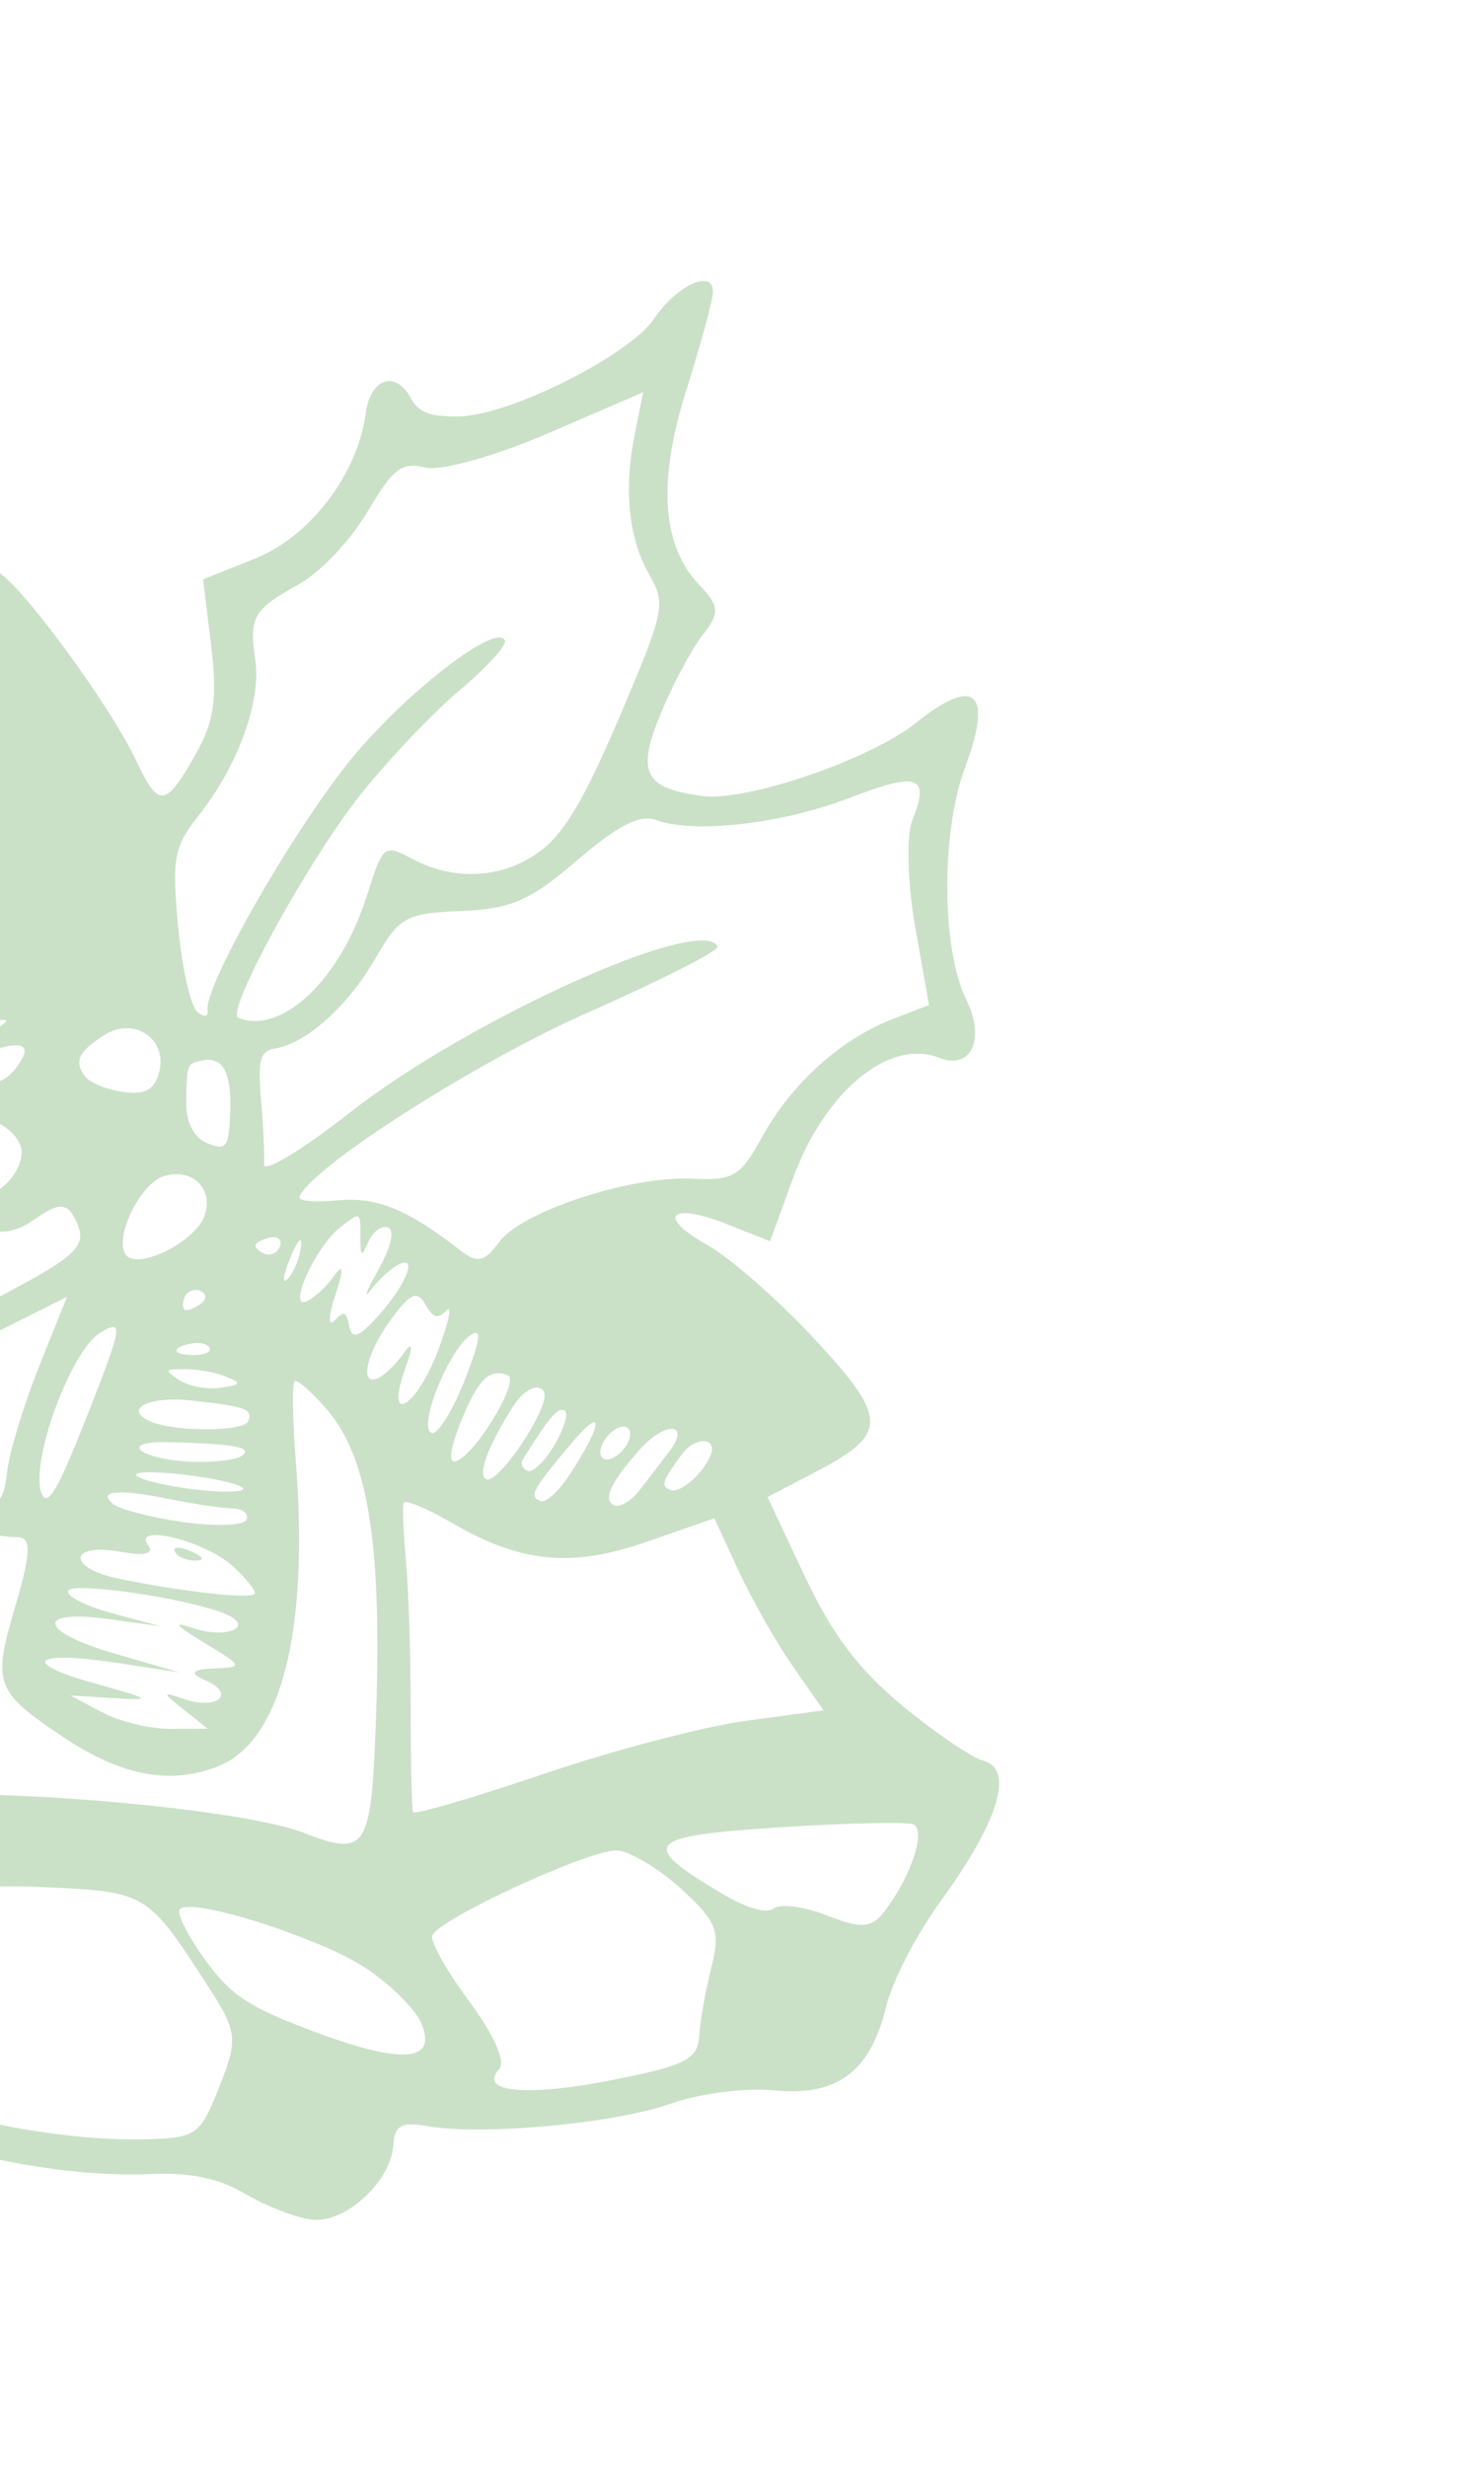 <svg width="145" height="241" viewBox="0 0 145 241" fill="none" xmlns="http://www.w3.org/2000/svg">
<g clip-path="url(#clip0_498_1139)">
<path d="M69.164 27.525C68.105 27.08 65.602 28.608 63.896 31.15C61.487 34.722 49.745 40.601 44.87 40.674C41.953 40.716 40.923 40.319 40.112 38.847C38.615 36.112 36.182 36.97 35.731 40.389C34.941 46.329 30.303 52.407 24.918 54.566L19.844 56.591L20.633 63.084C21.25 68.163 20.935 70.436 19.182 73.559C16.204 78.876 15.514 78.981 13.376 74.438C10.736 68.814 1.763 56.638 -0.373 55.791C-3.408 54.587 -12.931 60.146 -21.93 68.361C-29.38 75.171 -30.771 76.981 -33.224 83.167C-35.678 89.352 -35.836 90.954 -34.632 95.691C-32.795 102.905 -26.079 110.44 -18.929 113.301C-12.15 116.015 -10.732 117.777 -13.473 120.091C-16.729 122.838 -22.526 124.063 -27.284 123.007C-31.521 122.06 -31.737 122.171 -32.416 125.548C-33.334 130.177 -34.635 130.958 -40.547 130.436L-45.465 130.002L-48.493 138.126C-51.239 145.481 -52.2 146.886 -58.698 152.899C-59.61 153.749 -60.507 154.531 -61.384 155.26C-60.045 157.284 -58.759 159.471 -57.542 161.801C-51.179 161.988 -44.853 165.134 -42.602 169.919C-40.364 174.674 -38.493 174.584 -33.808 169.467C-30.013 165.331 -28.68 164.685 -22.63 164.087L-15.764 163.408L-18.534 168.539C-20.057 171.361 -24.414 177.685 -28.223 182.598C-35.042 191.396 -35.12 191.561 -33.681 193.858C-27.617 203.496 -2.354 213.139 14.766 212.368C18.566 212.198 21.369 212.784 23.918 214.285C25.941 215.479 28.853 216.622 30.402 216.82C33.666 217.259 38.175 213.174 38.431 209.567C38.563 207.6 39.206 207.244 41.814 207.703C47.138 208.628 60.121 207.427 65.495 205.509C68.264 204.514 72.818 203.923 75.61 204.198C81.809 204.797 85.019 202.412 86.575 196.053C87.21 193.466 89.512 189.019 91.972 185.626C97.577 177.913 99.121 172.848 96.113 172.009C94.9 171.675 91.298 169.218 88.103 166.567C83.845 163.018 81.32 159.667 78.64 153.99L74.995 146.242L79.656 143.808C86.834 140.059 86.813 138.57 79.52 130.733C76.003 126.951 71.315 122.852 69.093 121.604C64.077 118.794 65.482 117.381 71.086 119.604L75.241 121.253L77.484 115.106C80.59 106.597 86.898 101.402 91.751 103.327C94.891 104.573 96.323 101.519 94.417 97.654C91.985 92.712 91.927 81.32 94.296 74.979C97.055 67.593 95.276 65.969 89.508 70.607C85.052 74.188 72.961 78.324 68.633 77.758C62.972 77.005 62.19 75.52 64.496 69.863C65.677 66.978 67.534 63.469 68.629 62.067C70.354 59.876 70.317 59.2 68.349 57.159C64.668 53.325 64.235 47.108 67.031 38.207C68.407 33.845 69.588 29.541 69.649 28.648C69.698 28.031 69.503 27.659 69.143 27.517L69.164 27.525ZM62.843 38.307L62.018 42.422C60.916 47.884 61.424 52.65 63.483 56.22C65.069 58.979 64.915 59.737 60.596 69.882C57.203 77.849 55.234 81.241 52.951 83.015C49.381 85.784 44.551 86.144 40.39 83.955C37.485 82.423 37.447 82.457 35.825 87.565C33.229 95.713 27.526 101.112 23.286 99.43C21.964 98.905 30.166 83.938 35.302 77.531C38.045 74.103 42.408 69.52 44.994 67.352C47.584 65.173 49.538 63.023 49.34 62.566C48.594 60.838 40.348 67.063 34.816 73.544C29.26 80.053 19.868 96.324 20.282 98.703C20.398 99.337 19.944 99.401 19.284 98.845C18.623 98.29 17.772 94.513 17.401 90.45C16.786 83.794 16.99 82.724 19.476 79.574C23.206 74.862 25.52 68.535 24.955 64.591C24.33 60.243 24.702 59.583 29.131 57.118C31.314 55.904 34.197 52.862 35.892 50.01C38.414 45.749 39.242 45.111 41.563 45.676C43.071 46.042 48.425 44.544 53.565 42.324L62.854 38.312L62.843 38.307ZM89.25 76.44C90.161 76.765 90.004 77.963 89.135 80.152C88.544 81.643 88.676 86.308 89.416 90.518L90.771 98.178L87.159 99.572C82.139 101.521 77.35 105.85 74.5 110.997C72.315 114.964 71.688 115.34 67.582 115.142C61.552 114.855 50.897 118.362 48.759 121.345C47.392 123.25 46.625 123.423 45.055 122.2C39.811 118.113 36.799 116.881 32.977 117.262C30.76 117.484 29.097 117.326 29.265 116.903C30.402 114.037 46.483 103.762 57.363 98.949C64.544 95.777 70.277 92.862 70.111 92.478C68.708 89.229 45.721 99.605 34.106 108.74C29.468 112.382 25.735 114.634 25.796 113.74C25.861 112.836 25.728 109.993 25.505 107.408C25.171 103.592 25.418 102.662 26.843 102.432C29.9 101.944 33.95 98.337 36.63 93.71C39.043 89.54 39.638 89.213 45.072 88.994C49.937 88.795 51.861 87.955 56.422 84.013C60.287 80.688 62.55 79.517 64.049 80.088C67.682 81.48 76.355 80.503 82.997 77.949C86.363 76.653 88.328 76.111 89.239 76.436L89.25 76.44ZM-5.385 63.581C-4.127 64.08 -6.556 65.453 -9.236 65.761C-10.606 65.915 -11.652 65.867 -11.564 65.645C-11.291 64.958 -6.188 63.262 -5.374 63.585L-5.385 63.581ZM-5.2 66.261C-4.69 66.487 -5.989 67.416 -9.286 68.972C-13.859 71.122 -14.009 71.283 -10.532 70.325C-8.363 69.73 -6.227 69.745 -5.771 70.354C-5.245 71.064 -5.679 71.663 -6.956 72.013C-8.053 72.312 -11.907 73.512 -15.499 74.669C-23.472 77.246 -26.3 75.83 -19.207 72.819C-16.454 71.647 -15.271 70.978 -16.583 71.326C-21.761 72.687 -17.807 69.63 -11.993 67.775C-8.042 66.516 -5.714 66.044 -5.204 66.271L-5.2 66.261ZM-7.4 74.028C-6.84 74.189 -6.547 74.562 -6.711 74.974C-6.933 75.534 -11.376 76.892 -16.6 78.001C-21.811 79.104 -26.198 79.738 -26.338 79.413C-26.645 78.704 -10.596 73.91 -8.04 73.945C-7.81 73.951 -7.588 73.977 -7.4 74.028ZM-6.375 77.922C-5.643 78.237 -8.969 80.05 -13.755 81.933C-21.572 85.012 -20.241 85.173 -10.83 82.273C-6.761 81.024 -4.629 81.417 -7.379 82.92C-11.285 85.054 -28.731 90.102 -29.109 89.205C-29.333 88.688 -28.311 87.686 -26.847 86.957C-24.291 85.695 -24.28 85.638 -26.624 85.345C-30.453 84.878 -28.475 82.053 -23.363 80.703C-15.19 78.549 -7.703 77.321 -6.367 77.901L-6.375 77.922ZM-5.32 84.826C-5.096 84.878 -4.95 84.973 -4.893 85.106C-4.472 86.081 -11.905 89.177 -23.86 93.001C-26.692 93.908 -29.098 94.141 -29.207 93.523C-29.585 91.39 -8.679 84.008 -5.31 84.83L-5.32 84.826ZM-4.279 88.494C-3.822 88.639 -3.688 88.949 -3.873 89.414C-4.058 89.879 -6.073 91.136 -8.362 92.247L-12.528 94.265L-7.82 92.792C-5.224 91.987 -2.96 91.648 -2.788 92.047C-2.099 93.642 -5.126 95.379 -14.081 98.581C-24.761 102.397 -28.687 101.096 -19.468 96.799L-13.705 94.117L-19.933 96.149C-23.36 97.262 -26.552 98.027 -27.027 97.838C-29.438 96.882 -25.727 94.561 -16.832 91.481C-9.867 89.068 -5.653 88.072 -4.283 88.505L-4.279 88.494ZM13.368 100.586C14.945 101.052 16.041 102.638 15.582 104.597C15.144 106.442 14.254 106.958 12.08 106.671C10.474 106.462 8.786 105.78 8.313 105.152C7.204 103.66 7.654 102.712 10.245 101.085C11.306 100.416 12.425 100.31 13.368 100.586ZM21.141 103.694C22.191 104.196 22.616 105.87 22.483 108.889C22.346 112.102 22.102 112.409 20.241 111.671C18.972 111.167 18.169 109.613 18.196 107.727C18.252 103.882 18.261 103.861 19.865 103.58C20.353 103.492 20.78 103.526 21.127 103.701L21.141 103.694ZM-0.471 95.182C-0.088 95.297 -0.31 95.857 -0.755 96.978C-1.338 98.448 -4.618 100.206 -10.159 102.021C-14.842 103.553 -19.125 104.632 -19.675 104.414C-22.244 103.395 -17.754 101.052 -3.772 96.099C-1.835 95.412 -0.853 95.067 -0.471 95.182ZM0.48 99.634C0.583 99.65 0.617 99.688 0.592 99.752C0.135 100.904 -14.962 107.495 -16.104 107.042C-16.527 106.875 -16.67 106.402 -16.434 105.993C-15.781 104.87 -1.006 99.399 0.484 99.623L0.48 99.634ZM2.116 102.204C2.636 102.435 2.446 103.13 1.596 104.286C0.828 105.328 -0.332 105.969 -0.998 105.705C-1.654 105.445 -4.34 106.386 -6.96 107.806C-9.623 109.246 -12.294 109.9 -13.02 109.294C-13.911 108.549 -11.947 107.174 -6.674 104.897C-1.594 102.703 1.244 101.809 2.116 102.204ZM37.93 119.924C38.596 120.188 38.193 121.852 36.928 124.116C35.767 126.176 35.457 127.02 36.246 125.987C37.036 124.954 38.291 123.825 39.028 123.48C40.899 122.619 39.562 125.711 36.719 128.806C35.053 130.629 34.351 130.827 34.123 129.55C33.865 128.102 33.608 128.012 32.672 129.011C32.041 129.679 32.094 128.525 32.788 126.438C33.592 124.041 33.559 123.354 32.698 124.567C31.962 125.621 30.738 126.763 30.001 127.107C28.023 128.023 30.783 121.837 33.206 119.923C35.215 118.345 35.226 118.35 35.215 120.72C35.204 122.783 35.308 122.861 36.005 121.29C36.45 120.292 37.31 119.666 37.923 119.909L37.93 119.924ZM18.148 114.818C18.357 114.876 18.558 114.956 18.751 115.057C19.982 115.717 20.601 117.21 19.942 118.87C18.94 121.397 13.422 124.079 12.302 122.582C11.106 120.97 13.651 115.665 15.985 114.902C16.77 114.651 17.51 114.638 18.148 114.818ZM29.361 121.163C29.361 121.163 29.404 121.18 29.412 121.22C29.451 121.308 29.451 121.492 29.414 121.771C29.271 122.902 28.694 124.325 28.113 124.926C27.542 125.532 27.656 124.598 28.369 122.862C28.833 121.724 29.205 121.125 29.351 121.159L29.361 121.163ZM-0.459 109.59C0.968 110.156 2.129 111.486 2.118 112.533C2.092 115.252 -1.515 117.957 -3.47 116.717C-4.528 116.052 -4.753 114.397 -4.092 112.114C-3.188 108.972 -2.754 108.679 -0.47 109.586L-0.459 109.59ZM26.953 120.88C27.358 120.968 27.53 121.305 27.346 121.771C27.103 122.384 26.425 122.703 25.844 122.472C25.262 122.241 24.87 121.841 24.971 121.587C25.072 121.334 25.749 121.015 26.473 120.886C26.659 120.85 26.817 120.851 26.953 120.88ZM40.758 126.614C40.836 126.633 40.906 126.673 40.991 126.707C41.196 126.837 41.38 127.081 41.563 127.423C42.279 128.735 42.792 128.89 43.612 128.028C44.216 127.399 43.849 129.125 42.82 131.874C40.688 137.527 37.588 139.356 39.564 133.789C40.375 131.529 40.339 130.939 39.479 132.152C38.743 133.206 37.607 134.31 36.974 134.61C35.036 135.517 35.782 132.154 38.257 128.816C39.473 127.169 40.185 126.485 40.752 126.599L40.758 126.614ZM46.573 130.218C46.956 130.395 46.575 131.847 45.403 134.833C44.191 137.888 42.746 140.203 42.165 139.973C40.811 139.436 43.756 132.013 45.94 130.457C46.233 130.242 46.446 130.168 46.573 130.218ZM-7.721 109.572C-7.316 109.66 -7.144 109.997 -7.328 110.463C-7.571 111.076 -8.249 111.395 -8.83 111.164C-9.412 110.933 -9.804 110.533 -9.703 110.279C-9.602 110.025 -8.925 109.707 -8.201 109.578C-8.015 109.541 -7.857 109.543 -7.721 109.572ZM69.192 140.88C69.55 141.059 69.703 141.475 69.447 142.12C68.722 143.949 66.456 145.926 65.505 145.549C64.553 145.171 64.645 144.755 66.656 142.028C67.437 140.955 68.6 140.584 69.203 140.885L69.192 140.88ZM65.929 139.635C66.376 139.836 66.327 140.576 65.367 141.823C64.578 142.856 63.284 144.545 62.484 145.574C61.695 146.607 60.599 147.273 60.059 147.059C58.843 146.577 59.614 144.851 62.505 141.605C63.766 140.184 65.031 139.523 65.705 139.583C65.788 139.591 65.866 139.61 65.929 139.635ZM49.62 134.352C50.815 134.826 46.659 141.817 44.638 142.716C43.792 143.09 43.916 141.696 44.957 139.073C46.664 134.77 47.791 133.626 49.62 134.352ZM52.672 135.575C52.76 135.598 52.834 135.627 52.915 135.671C53.251 135.903 53.335 136.462 52.983 137.35C51.737 140.491 48.412 144.862 47.534 144.514C46.593 144.14 47.65 141.292 50.186 137.305C51.019 136.008 52.056 135.429 52.68 135.554L52.672 135.575ZM61.208 139.414C61.588 139.565 61.693 140.072 61.433 140.727C61.089 141.594 60.211 142.42 59.487 142.549C58.763 142.678 58.455 142.066 58.798 141.199C59.142 140.332 60.021 139.506 60.745 139.377C60.931 139.341 61.081 139.364 61.208 139.414ZM6.368 117.952C6.463 117.99 6.544 118.034 6.626 118.103C6.84 118.274 7.042 118.537 7.224 118.879C8.721 121.614 7.936 122.453 -0.098 126.694C-20.298 137.355 -36.349 148.573 -37.349 152.729C-37.848 154.819 -36.732 154.32 -31.237 150.001C-23.313 143.783 -7.923 133.955 0.548 129.692L6.539 126.684L3.833 133.442C2.346 137.16 0.937 141.79 0.7 143.715C0.32 146.893 -0.055 147.222 -3.337 147.168C-7.945 147.09 -15.989 152.159 -18.915 157.007C-20.797 160.115 -21.965 160.777 -25.875 160.976C-28.462 161.113 -31.965 162.293 -33.66 163.603C-36.574 165.861 -36.923 165.845 -40.217 163.351C-42.139 161.903 -46.541 159.827 -49.999 158.736C-53.458 157.645 -56.146 156.493 -55.963 156.186C-55.781 155.88 -53.641 153.387 -51.212 150.656C-48.144 147.21 -46.246 143.937 -45.048 139.994C-43.364 134.483 -43.199 134.315 -39.659 134.459C-34.35 134.681 -29.53 132.432 -28.212 129.112C-27.323 126.871 -26.374 126.329 -23.946 126.656C-18.936 127.322 -13.95 125.58 -10.048 121.792C-6.853 118.704 -5.977 118.439 -2.889 119.664C-0.299 120.692 1.363 120.543 3.423 119.084C4.66 118.217 5.453 117.822 6.051 117.887C6.155 117.904 6.243 117.927 6.328 117.961L6.368 117.952ZM55.143 137.767C55.587 137.943 55.169 139.429 54.223 141.073C53.277 142.717 52.076 143.893 51.558 143.687C51.04 143.481 50.834 142.984 51.08 142.579C53.668 138.43 54.456 137.494 55.143 137.767ZM58.046 138.931C58.547 138.933 57.773 140.792 55.718 143.967C54.637 145.643 53.331 146.838 52.823 146.636C51.671 146.179 51.954 145.619 55.765 141.073C56.996 139.603 57.751 138.936 58.057 138.935L58.046 138.931ZM19.581 126.106C20.194 126.349 20.217 126.909 19.626 127.348C19.036 127.787 18.34 128.061 18.086 127.961C17.832 127.86 17.81 127.3 18.04 126.719C18.271 126.137 18.967 125.863 19.581 126.106ZM69.786 148.299L72.164 153.44C73.475 156.273 75.876 160.493 77.507 162.829L80.472 167.077L72.977 168.081C68.853 168.635 59.88 170.986 53.034 173.312C46.188 175.638 40.486 177.304 40.358 177.009C40.231 176.714 40.129 172.158 40.129 166.883C40.129 161.609 39.918 155.076 39.659 152.366C39.4 149.657 39.312 147.163 39.451 146.814C39.589 146.465 41.712 147.344 44.169 148.771C50.899 152.689 55.862 153.165 63.189 150.614L69.792 148.314L69.786 148.299ZM19.857 131.27C20.166 131.356 20.403 131.499 20.486 131.691C20.652 132.075 19.943 132.381 18.906 132.373C16.759 132.354 16.675 131.611 18.771 131.231C19.154 131.162 19.538 131.18 19.851 131.255L19.857 131.27ZM28.98 134.926C29.044 134.951 29.128 134.985 29.221 135.058C29.788 135.418 30.818 136.401 31.871 137.602C36.054 142.419 37.386 151.061 36.698 168.9C36.245 180.652 35.717 181.397 29.657 179.029C24.753 177.108 6.896 175.201 -5.645 175.255C-11.796 175.275 -17.172 175.161 -17.595 174.993C-18.018 174.826 -16.963 172.074 -15.267 168.88C-13.572 165.686 -11.715 160.634 -11.151 157.639C-10.173 152.459 -9.928 152.152 -5.963 150.825C-3.676 150.056 -1.402 149.6 -0.916 149.793C-0.429 149.986 0.765 150.153 1.726 150.167C3.09 150.183 3.036 151.678 1.475 156.97C-0.751 164.494 -0.473 165.241 6.154 169.668C11.849 173.482 16.558 174.383 21.242 172.57C27.473 170.159 30.218 159.415 28.899 142.689C28.576 138.535 28.53 135.041 28.811 134.92C28.841 134.907 28.902 134.907 28.965 134.932L28.98 134.926ZM11.186 129.653C11.738 129.897 10.977 132.03 8.557 138.192C5.684 145.496 4.662 147.269 4.082 145.926C2.844 143.061 6.902 131.907 9.802 130.181C10.375 129.846 10.795 129.621 11.061 129.628C11.108 129.634 11.154 129.641 11.186 129.653ZM22.095 134.483C23.658 135.139 23.601 135.252 21.53 135.568C20.254 135.76 18.464 135.429 17.54 134.829C16.014 133.833 16.062 133.742 18.105 133.744C19.34 133.745 21.13 134.076 22.095 134.483ZM23.639 137.592C24.43 137.881 24.482 138.244 24.243 138.847C23.848 139.841 17.317 139.893 14.854 138.916C11.904 137.746 14.392 136.347 18.629 136.803C21.329 137.092 22.849 137.303 23.639 137.592ZM23.634 141.493C23.75 141.54 23.826 141.594 23.877 141.651C24.012 141.803 23.931 141.978 23.663 142.19C23.054 142.646 20.64 142.9 18.306 142.77C13.548 142.485 11.686 140.792 16.228 140.881C19.885 140.948 22.124 141.103 23.198 141.357C23.375 141.403 23.517 141.447 23.634 141.493ZM23.217 145.073C23.524 145.194 23.727 145.3 23.765 145.388C23.931 145.772 21.867 145.822 19.175 145.513C16.483 145.204 13.879 144.611 13.377 144.18C12.871 143.759 14.939 143.698 17.967 144.055C20.236 144.319 22.267 144.721 23.217 145.073ZM23.422 147.455C23.978 147.627 24.267 148.01 24.095 148.444C23.864 149.025 21.08 149.132 17.917 148.685C14.753 148.238 11.657 147.438 11.034 146.909C9.476 145.593 11.575 145.423 16.704 146.466C19.084 146.945 21.814 147.343 22.776 147.357C23.021 147.357 23.228 147.39 23.422 147.455ZM89.224 178.209C90.514 178.721 89.084 183.159 86.501 186.614C85.212 188.354 84.172 188.443 80.874 187.134C78.653 186.254 76.297 185.931 75.639 186.416C74.891 186.976 72.969 186.422 70.466 184.927C62.377 180.115 63.017 179.365 75.944 178.522C82.591 178.087 88.568 177.949 89.224 178.209ZM19.692 151.152C20.863 151.653 21.959 152.284 22.707 152.96C24.026 154.168 25.01 155.391 24.901 155.666C24.67 156.247 18.078 155.529 11.701 154.235C6.458 153.17 6.66 150.656 11.924 151.607C14.139 152.008 15.078 151.769 14.476 150.942C13.46 149.585 15.9 149.758 18.512 150.671C18.897 150.812 19.303 150.96 19.685 151.137L19.692 151.152ZM18.69 151.549C17.596 151.067 16.876 151.062 17.082 151.56C17.293 152.048 18.196 152.455 19.079 152.45C20.059 152.447 19.906 152.093 18.696 151.564L18.69 151.549ZM21.951 157.64C25.018 158.857 22.199 160.162 18.907 159.052C16.757 158.333 17.029 158.698 19.948 160.468C23.806 162.806 23.821 162.861 20.784 162.99C18.708 163.08 18.476 163.47 20.088 164.158C23.099 165.451 21.213 167.089 17.997 165.972C15.813 165.216 15.805 165.298 17.965 167.011L20.289 168.864L16.681 168.889C14.696 168.896 11.677 168.176 9.981 167.271L6.888 165.628L11.071 165.88C14.992 166.114 14.871 166.017 9.2 164.428C1.822 162.357 3.263 161.191 11.594 162.465L17.57 163.379L11.259 161.549C3.708 159.361 3.374 157.148 10.76 158.181L15.69 158.864L10.991 157.6C8.403 156.904 6.455 155.923 6.66 155.405C7.025 154.485 18.122 156.097 21.96 157.619L21.951 157.64ZM61.535 181.127C62.971 181.733 64.965 183.063 66.589 184.551C70.071 187.744 70.407 188.624 69.496 192.215C68.939 194.454 68.406 197.461 68.311 198.904C68.17 201.173 67.005 201.764 59.832 203.189C51.478 204.843 46.69 204.388 48.773 202.13C49.441 201.404 48.299 198.821 45.854 195.514C43.647 192.534 42.018 189.636 42.241 189.075C42.895 187.426 57.772 180.588 60.32 180.767C60.643 180.785 61.057 180.913 61.539 181.116L61.535 181.127ZM-15.206 159.286C-14.838 159.468 -14.745 160.007 -15.027 160.715C-15.4 161.656 -16.064 161.943 -16.503 161.353C-16.942 160.763 -17.229 160.098 -17.141 159.876C-17.053 159.654 -16.389 159.367 -15.664 159.238C-15.479 159.202 -15.329 159.225 -15.206 159.286ZM29.022 189.081C29.777 189.368 30.513 189.673 31.221 189.954C33.118 190.755 34.8 191.606 35.934 192.386C38.245 193.964 40.586 196.3 41.135 197.57C42.787 201.395 39.444 201.709 30.867 198.526C24.395 196.118 22.632 194.978 20.138 191.578C18.501 189.35 17.327 187.097 17.524 186.6C17.914 185.617 23.748 187.075 29.011 189.077L29.022 189.081ZM13.218 185.577C15.57 186.682 17.043 188.955 20.289 193.975C23.21 198.487 23.284 199.165 21.438 203.817C19.593 208.469 19.281 208.823 14.535 208.972C1.178 209.388 -18.648 203.53 -26.254 196.914C-28.23 195.2 -29.813 193.238 -29.771 192.545C-29.532 188.271 -10.547 183.663 4.068 184.334C7.928 184.507 10.332 184.616 12.156 185.168C12.539 185.284 12.888 185.422 13.218 185.577Z" fill="#CAE1C7"/>
</g>
<defs>
<clipPath id="clip0_498_1139">
<rect width="155.68" height="197.37" fill="white" transform="translate(-0.219) rotate(21.639)"/>
</clipPath>
</defs>
</svg>
